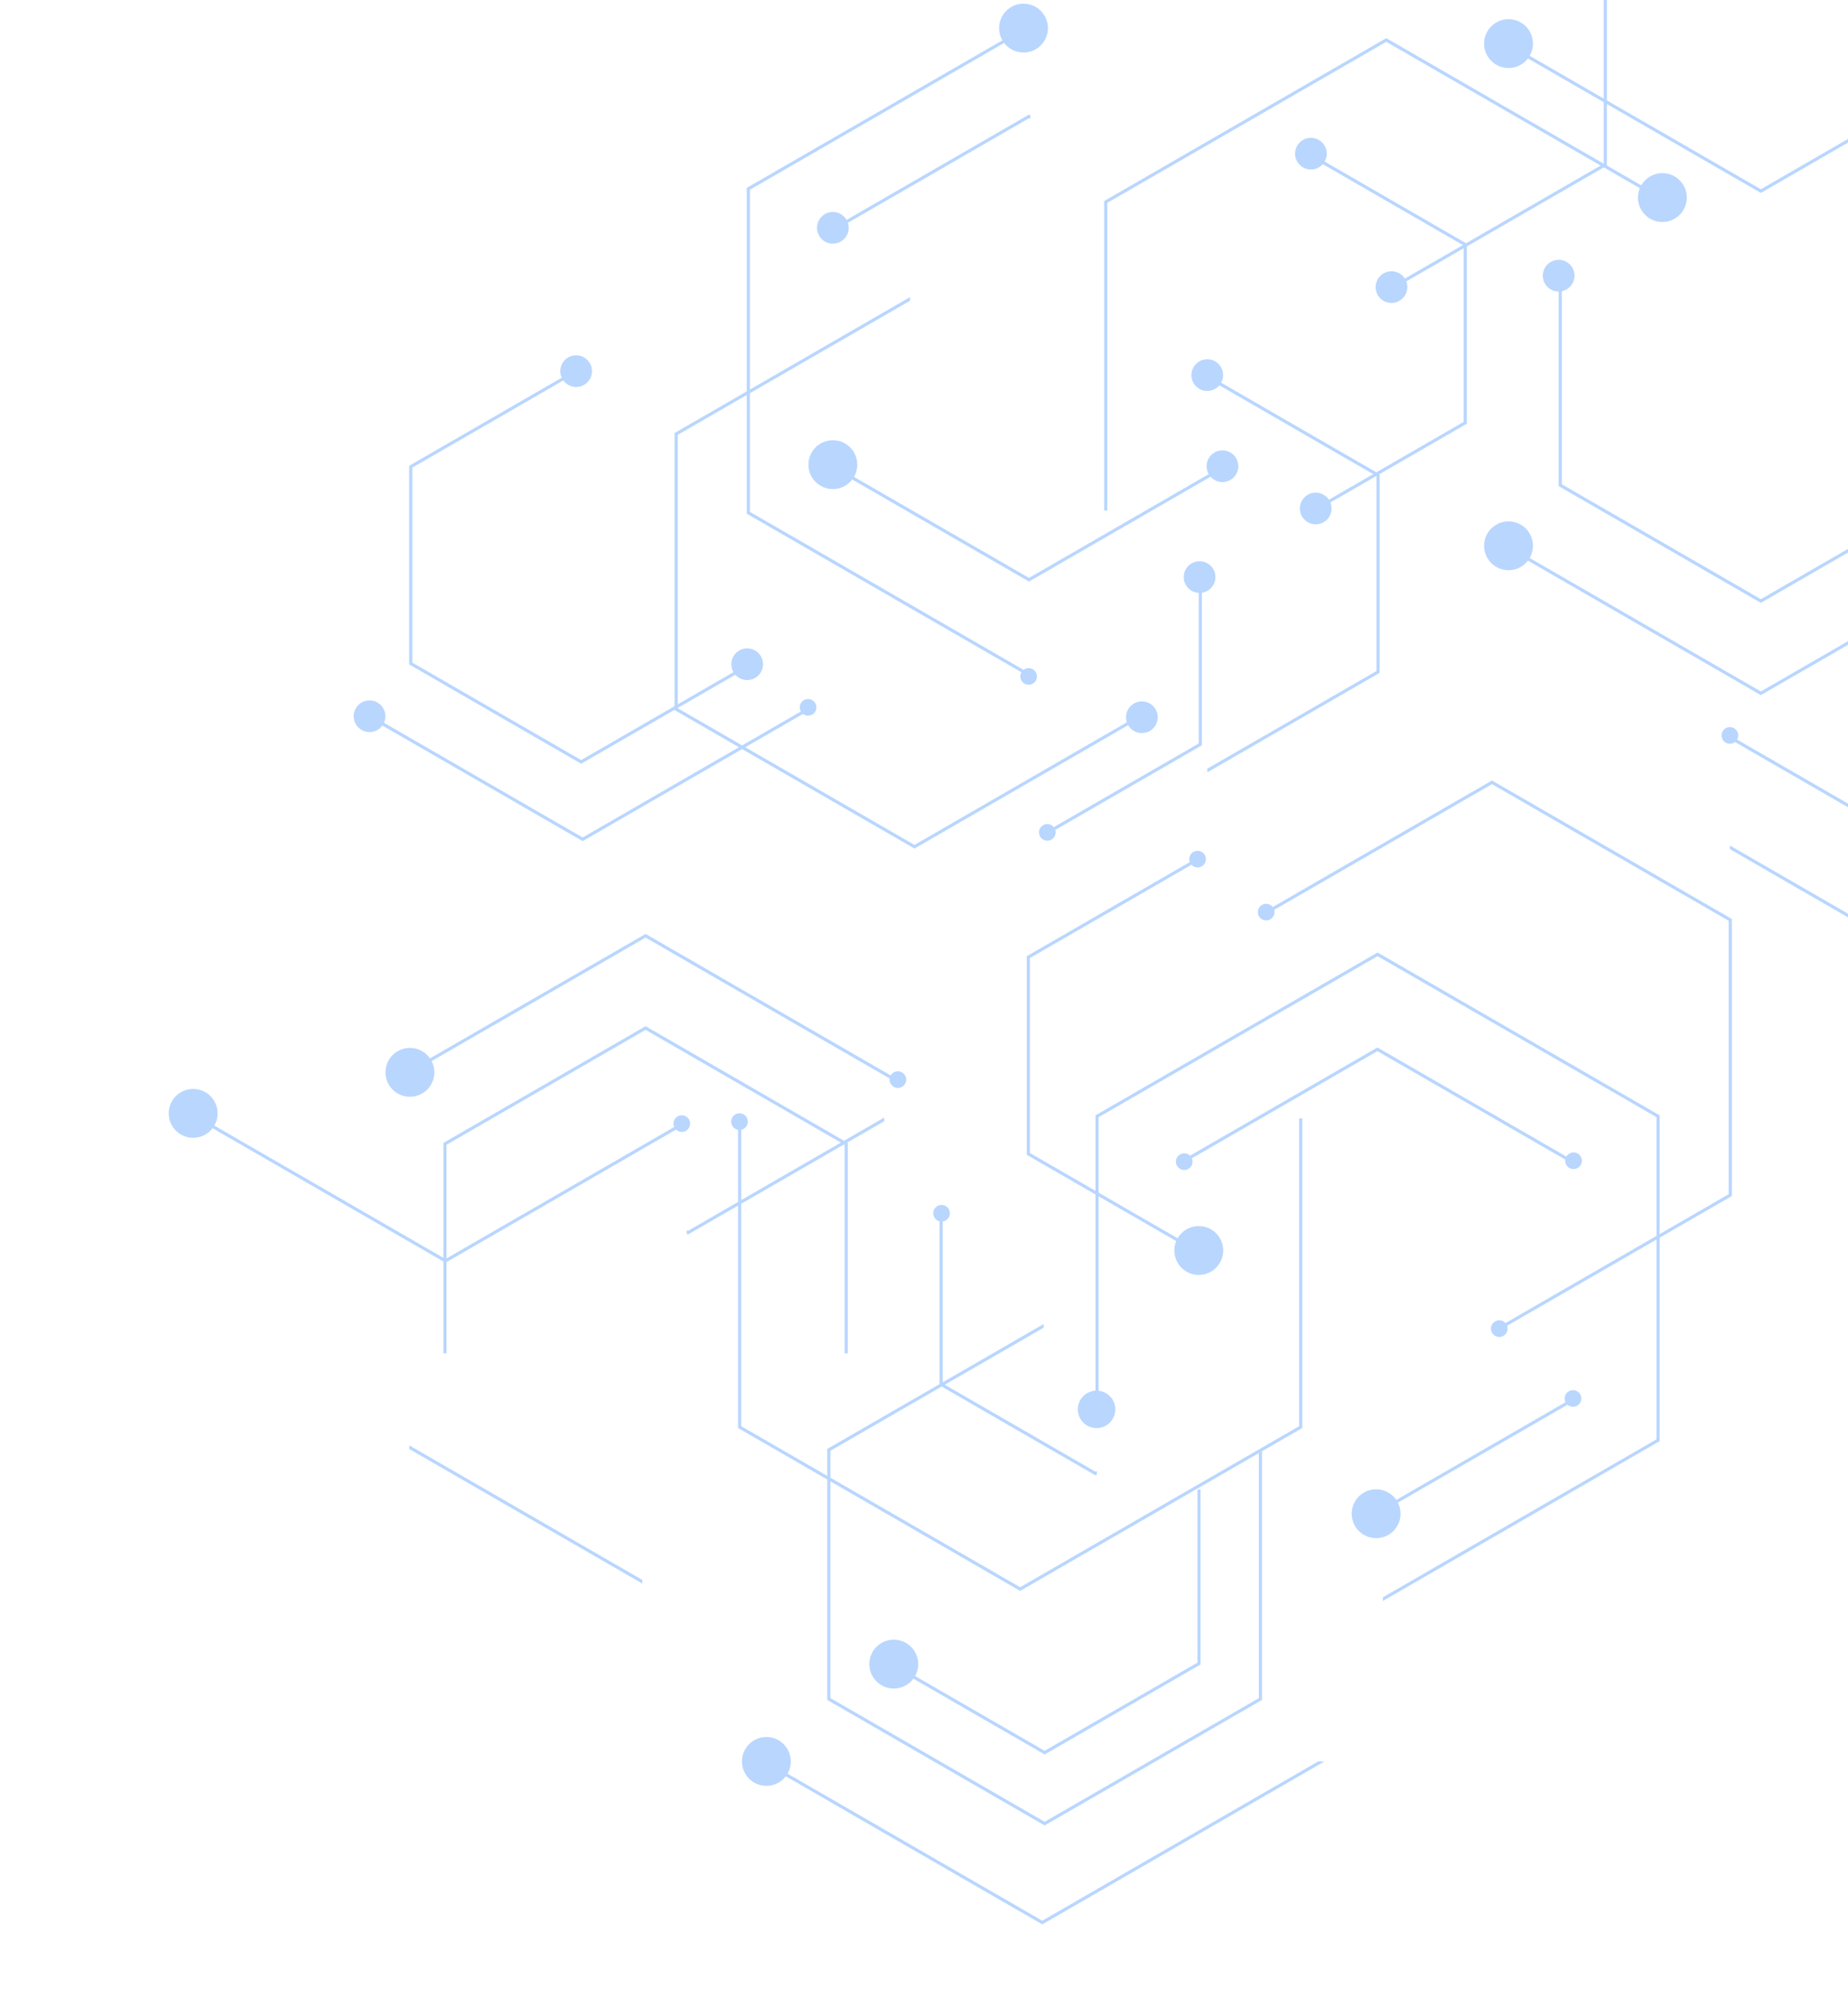 <?xml version="1.0" encoding="utf-8"?>
<!-- Generator: Adobe Illustrator 16.0.0, SVG Export Plug-In . SVG Version: 6.00 Build 0)  -->
<!DOCTYPE svg PUBLIC "-//W3C//DTD SVG 1.1//EN" "http://www.w3.org/Graphics/SVG/1.1/DTD/svg11.dtd">
<svg version="1.1" id="Calque_1" xmlns="http://www.w3.org/2000/svg" xmlns:xlink="http://www.w3.org/1999/xlink" x="0px" y="0px"
	 width="453px" height="492px" viewBox="0 0 453 492" enable-background="new 0 0 453 492" xml:space="preserve">
<g opacity="0.33">
	<g>
		<g>
			<g>
				<g>
					<polygon fill="#2983FD" points="424.051,207.253 464.946,230.863 464.946,276.534 464.172,276.534 464.172,231.312 
						424.051,208.148 					"/>
				</g>
				<g>
					<polygon fill="#2983FD" points="424.051,180.269 475.322,209.868 475.322,210.762 424.051,181.163 					"/>
				</g>
			</g>
			<g>
				<g>
					<polygon fill="#2983FD" points="365.531,191.425 365.724,191.313 424.338,225.15 424.532,225.263 424.532,293.166 
						366.791,326.501 366.791,325.605 423.758,292.719 423.758,225.71 365.724,192.207 309.976,224.394 309.976,223.499 					"/>
				</g>
			</g>
			<g>
				<g>
					<polygon fill="#2983FD" points="293.856,210.041 293.951,210.097 293.951,210.992 293.856,210.937 252.466,234.832 
						252.466,282.626 293.856,306.522 293.951,306.468 293.951,307.362 293.856,307.418 251.692,283.073 251.692,234.384 					"/>
				</g>
			</g>
		</g>
		<g>
			<g>
				<g>
					<polygon fill="#2983FD" points="337.331,370.153 337.644,370.333 385.729,342.572 385.729,343.467 337.644,371.229 
						337.331,371.049 					"/>
					<polygon fill="#2983FD" points="337.644,256.762 385.729,284.523 385.729,285.418 337.644,257.656 290.229,285.031 
						290.229,284.137 					"/>
				</g>
				<g>
					<polygon fill="#2983FD" points="168.343,301.521 168.654,301.702 216.74,273.94 216.74,274.835 168.654,302.598 
						168.343,302.417 					"/>
				</g>
				<g>
					<polygon fill="#2983FD" points="337.684,234.371 269.305,273.849 269.305,346.332 268.531,346.332 268.531,273.401 
						337.49,233.587 337.684,233.476 406.643,273.29 406.836,273.401 406.836,353.254 338.99,392.424 338.99,391.529 
						406.063,352.807 406.063,273.849 					"/>
				</g>
			</g>
			<polygon fill="#2983FD" points="181.69,274.159 181.69,349.589 250.069,389.067 318.45,349.589 318.45,274.159 319.225,274.159 
				319.225,350.036 250.262,389.851 250.069,389.962 181.109,350.147 180.916,350.036 180.916,274.159 			"/>
			<polygon fill="#2983FD" points="187.862,431.764 255.49,470.809 323.124,431.764 324.647,431.764 324.647,431.779 
				255.685,471.592 255.49,471.704 186.532,431.891 186.339,431.779 186.339,431.764 			"/>
			<g>
				<g>
					<polygon fill="#2983FD" points="207.036,331.743 207.036,280.605 158.248,252.437 109.457,280.605 109.457,331.743 
						108.683,331.743 108.683,280.158 158.248,251.542 207.811,280.158 207.811,331.743 					"/>
				</g>
				<g>
					<polygon fill="#2983FD" points="157.457,387.273 157.457,388.169 100.318,355.182 100.318,354.287 					"/>
					<polygon fill="#2983FD" points="158.056,229.035 158.248,228.923 220.1,264.632 220.1,265.527 158.248,229.818 
						100.318,263.262 100.318,262.367 					"/>
				</g>
			</g>
		</g>
		<g>
			<g>
				<g>
					<polygon fill="#2983FD" points="256.519,203.787 293.842,182.24 293.842,140.861 294.616,140.861 294.616,182.688 
						256.519,204.682 					"/>
				</g>
			</g>
			<g>
				<g>
					<polygon fill="#2983FD" points="231.093,296.12 231.093,339.134 268.537,360.751 268.861,360.565 268.861,361.46 
						268.537,361.646 230.319,339.581 230.319,296.12 					"/>
				</g>
			</g>
			<g>
				<g>
					<polygon fill="#2983FD" points="218.744,407.611 256.074,429.163 293.518,407.546 293.518,365.128 294.292,365.128 
						294.292,407.993 256.074,430.058 218.744,408.507 					"/>
				</g>
				<g>
					<polygon fill="#2983FD" points="255.831,324.541 255.831,325.437 203.565,355.611 203.565,416.244 256.074,446.561 
						308.583,416.244 308.583,355.611 308.56,355.599 309.357,355.599 309.357,416.692 256.268,447.344 256.074,447.456 
						202.984,416.804 202.79,416.692 202.79,355.164 					"/>
				</g>
			</g>
		</g>
	</g>
	<g>
		<g>
			<g>
				<g>
					<polygon fill="#2983FD" points="142.12,90.026 142.12,90.922 101.067,114.624 101.067,162.417 142.458,186.313 
						183.153,162.817 183.153,163.712 142.458,187.207 100.294,162.865 100.294,114.177 					"/>
				</g>
				<g>
					<polygon fill="#2983FD" points="198.085,173.379 198.085,174.273 143.016,206.067 142.822,206.18 90.282,175.849 
						90.282,174.954 142.822,205.285 					"/>
				</g>
			</g>
			<g>
				<g>
					<polygon fill="#2983FD" points="224.354,207.89 224.16,208.001 165.546,174.163 165.353,174.051 165.353,106.146 
						223.094,72.812 223.094,73.707 166.127,106.594 166.127,173.604 224.16,207.105 279.908,174.92 279.908,175.813 					"/>
				</g>
			</g>
			<g>
				<g>
					<polygon fill="#2983FD" points="296.028,189.271 295.934,189.217 295.934,188.321 296.028,188.376 337.419,164.481 
						337.419,116.688 296.028,92.791 295.934,92.846 295.934,91.951 296.028,91.896 338.192,116.24 338.192,164.929 					"/>
				</g>
			</g>
		</g>
		<g>
			<g>
				<g>
					<polygon fill="#2983FD" points="252.554,29.161 252.241,28.98 204.154,56.741 204.154,55.847 252.241,28.084 252.554,28.265 
											"/>
					<polygon fill="#2983FD" points="252.241,142.551 204.154,114.79 204.154,113.896 252.241,141.656 299.656,114.282 
						299.656,115.177 					"/>
				</g>
				<g>
					<polygon fill="#2983FD" points="250.895,6.889 250.895,7.784 183.822,46.507 183.822,125.464 252.149,164.912 252.149,165.808 
						183.242,126.024 183.049,125.912 183.049,46.06 					"/>
				</g>
			</g>
			<g>
				<g>
					<polygon fill="#2983FD" points="339.622,9.463 339.815,9.352 407.5,48.429 407.5,49.324 339.815,10.247 271.434,49.724 
						271.434,125.154 270.66,125.154 270.66,49.277 					"/>
				</g>
			</g>
			<g>
				<g>
					<polygon fill="#2983FD" points="382.848,67.57 382.848,118.708 431.636,146.876 480.427,118.708 480.427,67.57 481.201,67.57 
						481.201,119.156 431.636,147.772 382.074,119.156 382.074,67.57 					"/>
				</g>
				<g>
					<polygon fill="#2983FD" points="369.784,10.687 369.784,11.582 431.442,47.179 431.636,47.291 489.565,13.847 489.565,12.952 
						431.636,46.396 					"/>
					<polygon fill="#2983FD" points="47.347,272.909 47.347,273.805 109.005,309.402 109.197,309.514 167.128,276.07 
						167.128,275.175 109.197,308.619 					"/>
					<polygon fill="#2983FD" points="431.829,170.278 431.636,170.39 369.784,134.681 369.784,133.786 431.636,169.494 
						489.565,136.051 489.565,136.945 					"/>
				</g>
			</g>
		</g>
		<g>
			<g>
				<g>
					<polygon fill="#2983FD" points="321.711,124.82 358.791,103.413 358.791,60.18 321.347,38.562 321.022,38.748 321.022,37.853 
						321.347,37.667 359.565,59.732 359.565,103.861 321.711,125.715 					"/>
				</g>
			</g>
			<g>
				<g>
					<polygon fill="#2983FD" points="340.608,-50.809 288.812,-20.904 288.812,-21.798 340.415,-51.592 340.608,-51.704 
						393.698,-21.052 393.892,-20.94 393.892,40.588 340.852,71.212 340.852,70.316 393.117,40.141 393.117,-20.493 					"/>
				</g>
			</g>
		</g>
	</g>
	<g>
		<circle fill="#2983FD" cx="322.52" cy="124.64" r="3.885"/>
		<circle fill="#2983FD" cx="299.656" cy="114.282" r="3.885"/>
		<circle fill="#2983FD" cx="295.934" cy="91.951" r="3.885"/>
		<circle fill="#2983FD" cx="341.094" cy="70.374" r="3.884"/>
		<circle fill="#2983FD" cx="321.346" cy="37.667" r="3.884"/>
		<circle fill="#2983FD" cx="204.155" cy="55.847" r="3.885"/>
		<circle fill="#2983FD" cx="294.052" cy="141.453" r="3.884"/>
		<circle fill="#2983FD" cx="382.074" cy="67.57" r="3.885"/>
		<circle fill="#2983FD" cx="279.909" cy="175.813" r="3.885"/>
		<circle fill="#2983FD" cx="183.153" cy="162.817" r="3.885"/>
		<circle fill="#2983FD" cx="141.23" cy="90.972" r="3.884"/>
		<circle fill="#2983FD" cx="90.585" cy="175.567" r="3.885"/>
		<circle fill="#2983FD" cx="293.855" cy="306.522" r="5.989"/>
		<circle fill="#2983FD" cx="369.785" cy="133.786" r="5.989"/>
		<circle fill="#2983FD" cx="407.5" cy="48.429" r="5.989"/>
		<circle fill="#2983FD" cx="187.862" cy="431.764" r="5.989"/>
		<circle fill="#2983FD" cx="219.087" cy="407.906" r="5.99"/>
		<circle fill="#2983FD" cx="268.8" cy="345.467" r="4.593"/>
		<circle fill="#2983FD" cx="369.785" cy="10.687" r="5.989"/>
		<circle fill="#2983FD" cx="204.155" cy="113.896" r="5.989"/>
		<circle fill="#2983FD" cx="250.895" cy="6.889" r="5.988"/>
		<circle fill="#2983FD" cx="337.331" cy="371.049" r="5.989"/>
		<circle fill="#2983FD" cx="100.48" cy="262.854" r="5.989"/>
		<circle fill="#2983FD" cx="47.348" cy="272.909" r="5.989"/>
		<circle fill="#2983FD" cx="181.271" cy="274.933" r="2.044"/>
		<circle fill="#2983FD" cx="167.128" cy="275.419" r="2.044"/>
		<circle fill="#2983FD" cx="293.566" cy="210.591" r="2.043"/>
		<circle fill="#2983FD" cx="310.38" cy="223.58" r="2.043"/>
		<circle fill="#2983FD" cx="256.722" cy="204.035" r="2.044"/>
		<circle fill="#2983FD" cx="367.519" cy="325.677" r="2.043"/>
		<circle fill="#2983FD" cx="230.803" cy="297.392" r="2.044"/>
		<circle fill="#2983FD" cx="290.289" cy="284.743" r="2.043"/>
		<circle fill="#2983FD" cx="385.729" cy="284.523" r="2.043"/>
		<circle fill="#2983FD" cx="220.099" cy="264.632" r="2.043"/>
		<circle fill="#2983FD" cx="385.587" cy="342.795" r="2.043"/>
		<circle fill="#2983FD" cx="424.051" cy="180.269" r="2.044"/>
		<circle fill="#2983FD" cx="252.149" cy="165.808" r="2.043"/>
		<circle fill="#2983FD" cx="198.085" cy="173.379" r="2.043"/>
	</g>
</g>
</svg>
